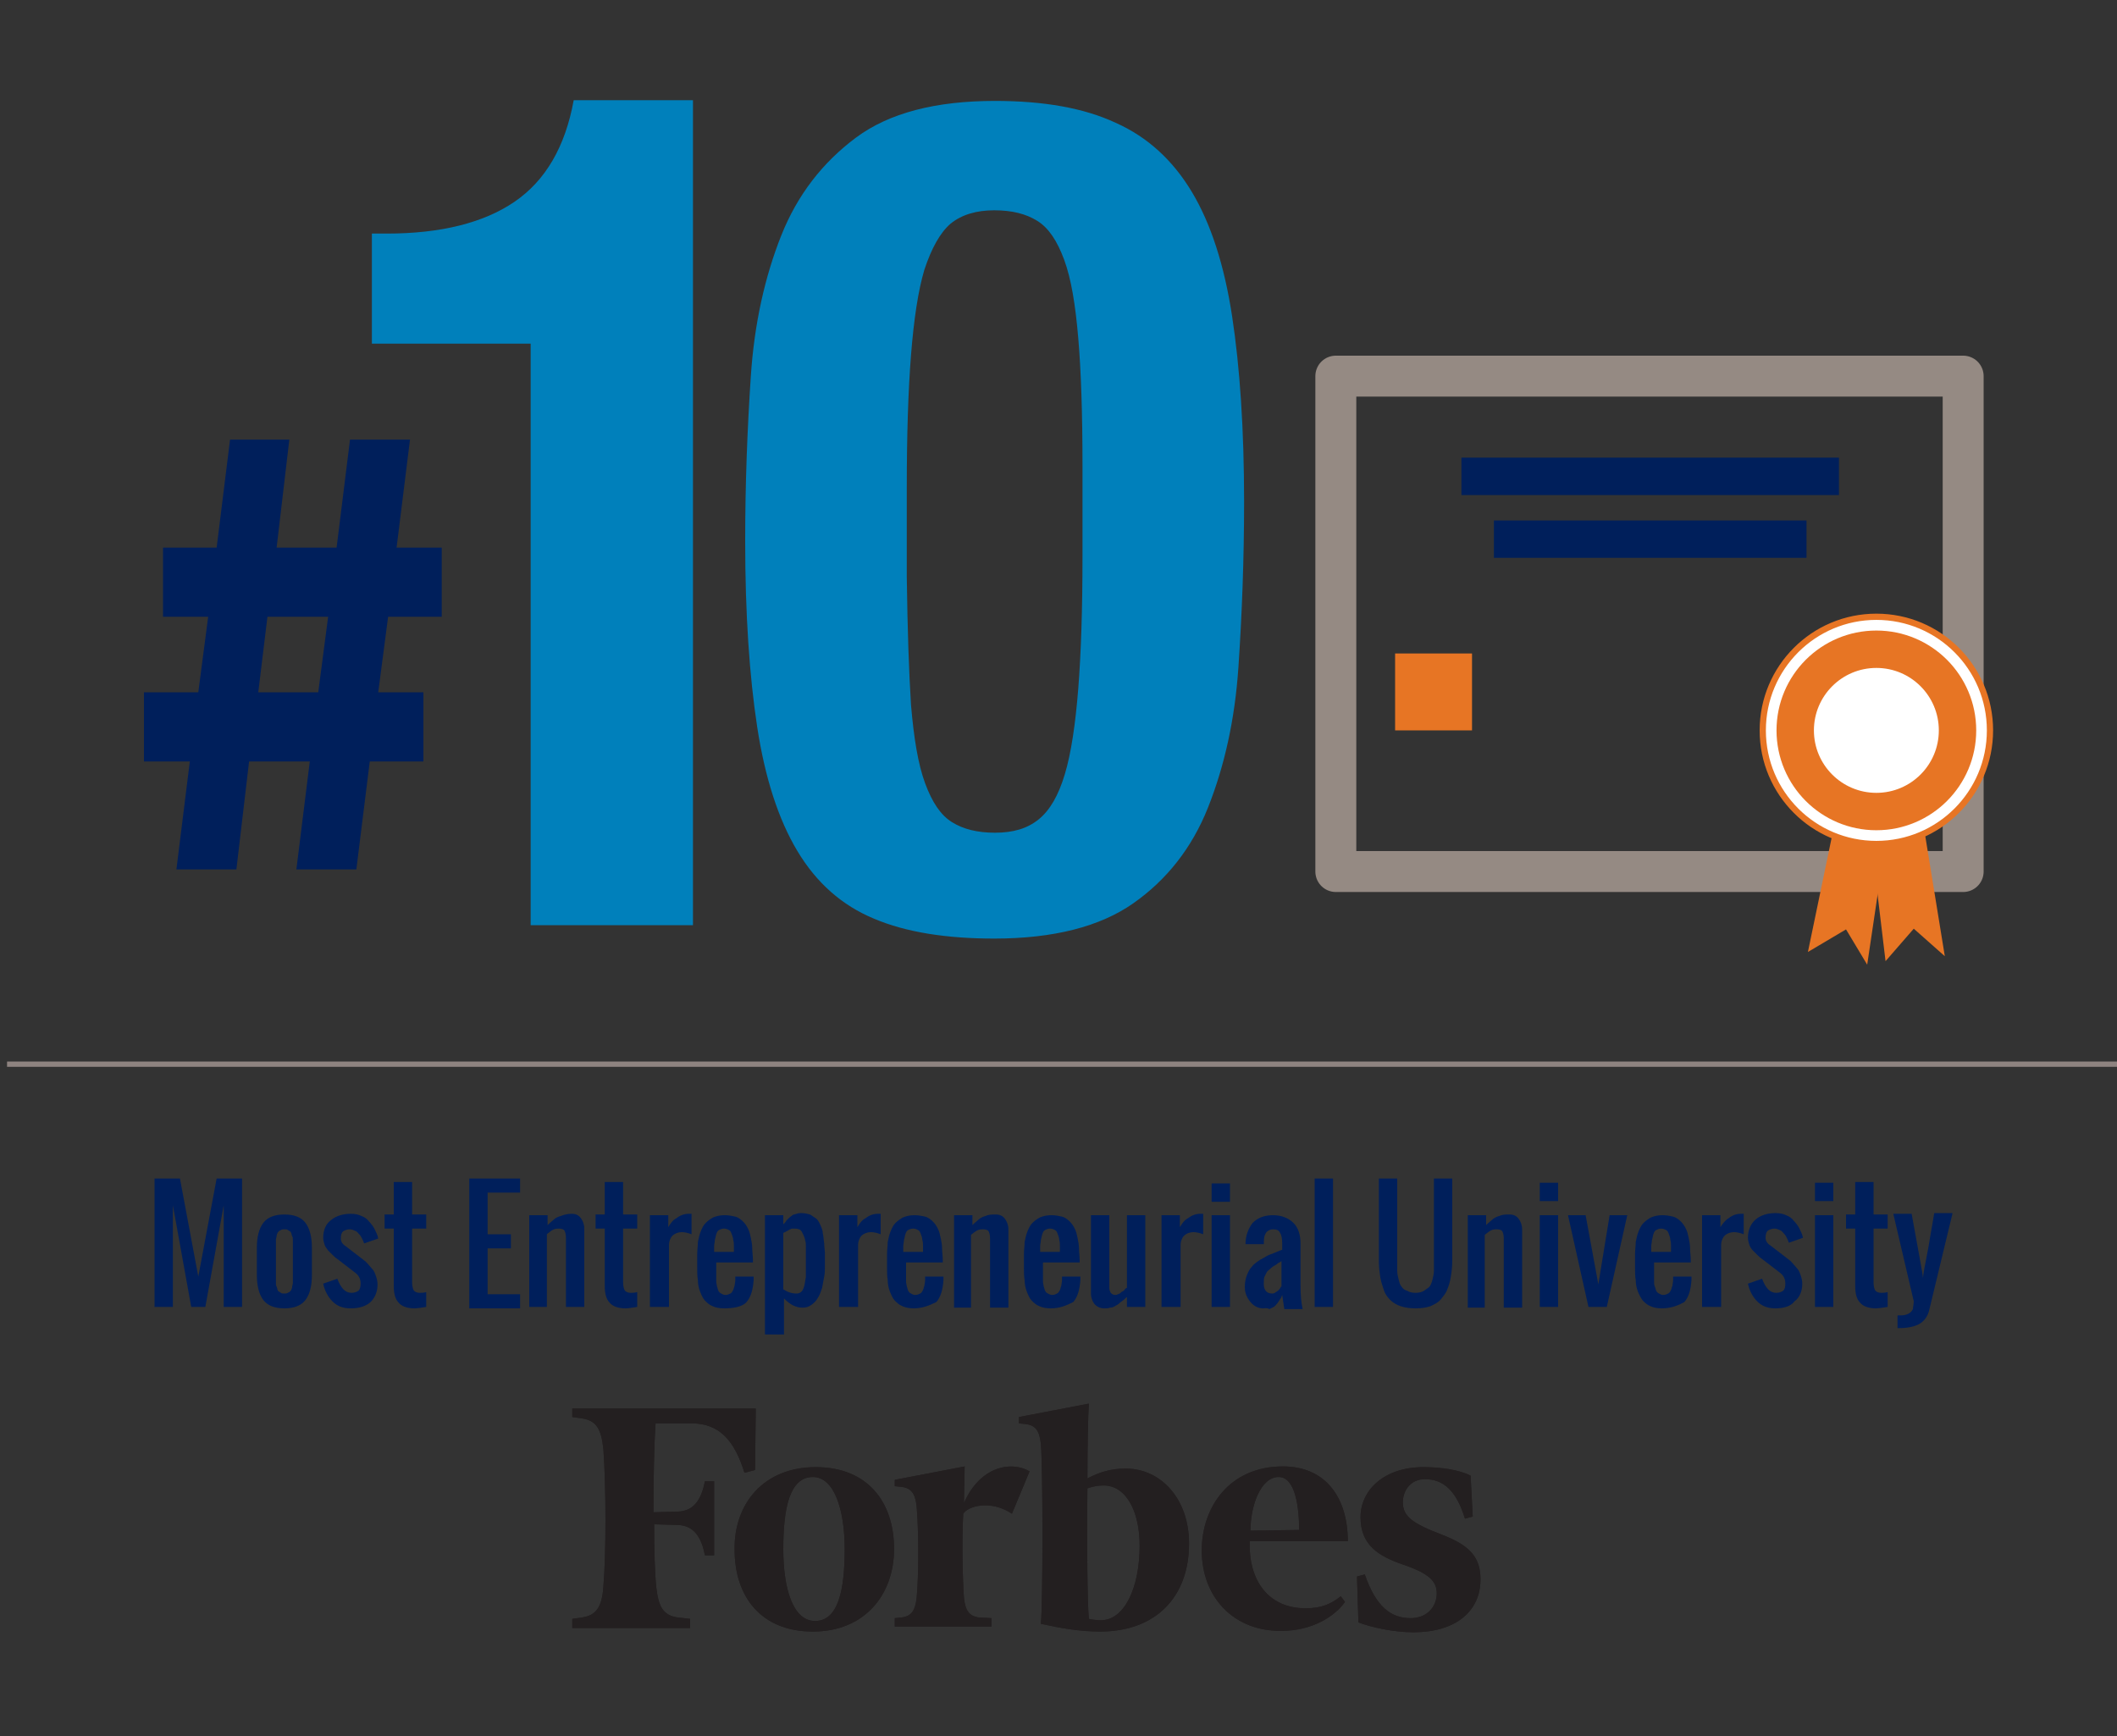 <?xml version="1.0" encoding="utf-8"?>
<!-- Generator: Adobe Illustrator 19.0.1, SVG Export Plug-In . SVG Version: 6.00 Build 0)  -->
<svg version="1.1" id="Layer_2" xmlns="http://www.w3.org/2000/svg" xmlns:xlink="http://www.w3.org/1999/xlink" x="0px" y="0px"
	 viewBox="-82 28 300 246" style="enable-background:new -82 28 300 246;" xml:space="preserve">
<rect x="-82" y="28" width="300" height="246" fill="#333333" stroke="none"/>
<style type="text/css">
	.st0{fill:#001F5B;}
	.st1{fill:#231F20;}
	.st2{fill:none;stroke:#8E8380;stroke-width:0.75;stroke-miterlimit:10;}
	.st3{fill:#0080BB;}
	.st4{fill:none;stroke:#958A83;stroke-width:5.802;stroke-linejoin:round;stroke-miterlimit:10;}
	.st5{fill:#E77524;}
	.st6{fill:#FFFFFF;stroke:#E77524;stroke-width:0.883;stroke-miterlimit:10;}
	.st7{fill:none;stroke:#E77524;stroke-width:5.299;stroke-miterlimit:10;}
	.st8{fill:none;stroke:#001F5B;stroke-width:5.299;stroke-linejoin:round;stroke-miterlimit:10;}
</style>
<g>
	<path class="st0" d="M-60.1,213.2V195h3.6l2.6,13.9l2.6-13.9h3.6v18.2h-2.6v-14.4l-2.6,14.4h-2l-2.6-14.4v14.4H-60.1z"/>
	<path class="st0" d="M-38.7,212.2c-0.6,0.8-1.6,1.2-3,1.2c-1.4,0-2.4-0.4-3-1.2c-0.6-0.8-0.9-2-0.9-3.5v-3.9c0-1.5,0.3-2.7,0.9-3.5
		c0.6-0.8,1.6-1.2,3-1.2c1.4,0,2.4,0.4,3,1.2c0.6,0.8,0.9,2,0.9,3.5v3.9C-37.8,210.2-38.1,211.4-38.7,212.2z M-42.2,211.2
		c0.1,0.1,0.3,0.1,0.5,0.1s0.3,0,0.5-0.1c0.1-0.1,0.3-0.1,0.3-0.2c0.1-0.1,0.2-0.2,0.2-0.3c0.1-0.2,0.1-0.3,0.1-0.4
		c0-0.1,0.1-0.3,0.1-0.5c0-0.2,0-0.4,0-0.5c0-0.1,0-0.3,0-0.6v-3.9c0-0.2,0-0.4,0-0.6c0-0.1,0-0.3,0-0.5c0-0.2,0-0.4-0.1-0.5
		c0-0.1-0.1-0.2-0.1-0.4c-0.1-0.2-0.1-0.3-0.2-0.3c-0.1-0.1-0.2-0.1-0.3-0.2c-0.1-0.1-0.3-0.1-0.5-0.1s-0.3,0-0.5,0.1
		c-0.1,0.1-0.3,0.1-0.3,0.2c-0.1,0.1-0.2,0.2-0.2,0.3c-0.1,0.2-0.1,0.3-0.1,0.4c0,0.1-0.1,0.3-0.1,0.5c0,0.2,0,0.4,0,0.5
		c0,0.1,0,0.3,0,0.6v3.9c0,0.3,0,0.4,0,0.6c0,0.1,0,0.3,0,0.5c0,0.2,0,0.4,0.1,0.5c0,0.1,0.1,0.2,0.1,0.4c0.1,0.2,0.1,0.3,0.2,0.3
		C-42.4,211.1-42.3,211.1-42.2,211.2z"/>
	<path class="st0" d="M-32.3,213.4c-1.1,0-1.9-0.3-2.6-1c-0.6-0.6-1.1-1.5-1.3-2.5l2-0.7c0.5,1.3,1.1,2,2,2c0.4,0,0.7-0.1,1-0.3
		c0.2-0.2,0.3-0.5,0.3-1c0-0.6-0.2-1.1-0.7-1.5l-2.6-2c-0.3-0.2-0.5-0.4-0.7-0.6c-0.2-0.2-0.4-0.4-0.6-0.6c-0.2-0.3-0.4-0.5-0.5-0.8
		c-0.1-0.3-0.2-0.7-0.2-1c0-1.1,0.4-2,1.1-2.5c0.7-0.6,1.7-0.9,2.8-0.9c0.6,0,1.1,0.1,1.5,0.3c0.5,0.2,0.8,0.4,1.1,0.8
		c0.3,0.3,0.6,0.7,0.8,1.1c0.2,0.4,0.4,0.8,0.5,1.3l-2,0.7c-0.1-0.3-0.2-0.5-0.3-0.7c-0.1-0.2-0.2-0.4-0.4-0.6
		c-0.2-0.2-0.3-0.4-0.6-0.5c-0.2-0.1-0.5-0.2-0.7-0.2c-0.4,0-0.7,0.1-1,0.3c-0.2,0.2-0.3,0.5-0.3,1c0,0.4,0.2,0.8,0.7,1.1l2.6,2
		c0.3,0.2,0.5,0.5,0.7,0.7c0.2,0.2,0.4,0.5,0.6,0.7c0.2,0.3,0.3,0.6,0.4,0.9c0.1,0.3,0.2,0.7,0.2,1.1c0,1.1-0.4,2-1.1,2.6
		C-30.2,213.1-31.1,213.4-32.3,213.4z"/>
	<path class="st0" d="M-23.3,213.4c-1,0-1.8-0.3-2.2-0.8c-0.5-0.5-0.7-1.3-0.7-2.4v-8.1h-1.3v-2h1.3v-4.6h2.6v4.6h2v2h-2v7.6
		c0,0.5,0.1,0.9,0.2,1.1c0.1,0.2,0.4,0.4,0.9,0.4c0.2,0,0.5,0,0.9-0.1v2.1C-22.3,213.3-22.8,213.4-23.3,213.4z"/>
	<path class="st0" d="M-15.5,213.2V195h7.2v2h-4.6v5.9h3.3v2h-3.3v6.5h4.6v2H-15.5z"/>
	<path class="st0" d="M-7,213.2v-13h2.6v1.4c0.4-0.4,0.7-0.6,0.9-0.8s0.6-0.4,1-0.5C-2,200.1-1.5,200-1,200c0.6,0,1,0.2,1.3,0.6
		c0.3,0.4,0.5,0.9,0.5,1.5v11.1h-2.6v-9.8c0-0.5-0.1-0.8-0.2-1c-0.1-0.2-0.4-0.3-0.8-0.3c-0.2,0-0.4,0-0.7,0.1
		c-0.2,0.1-0.4,0.2-0.5,0.3c-0.1,0.1-0.3,0.2-0.5,0.4v10.3H-7z"/>
	<path class="st0" d="M6.6,213.4c-1,0-1.8-0.3-2.2-0.8c-0.5-0.5-0.7-1.3-0.7-2.4v-8.1H2.4v-2h1.3v-4.6h2.6v4.6h2v2h-2v7.6
		c0,0.5,0.1,0.9,0.2,1.1c0.1,0.2,0.4,0.4,0.9,0.4c0.2,0,0.5,0,0.9-0.1v2.1C7.6,213.3,7.1,213.4,6.6,213.4z"/>
	<path class="st0" d="M10.1,213.2v-13h2.6v1.7c0.3-0.5,0.6-1,1.2-1.3c0.5-0.4,1.1-0.6,1.7-0.6c0,0,0.2,0,0.4,0v2.9
		c-0.5-0.2-1-0.3-1.4-0.3c-0.5,0-1,0.2-1.3,0.5c-0.3,0.3-0.5,0.8-0.5,1.3v8.8H10.1z"/>
	<path class="st0" d="M20.6,213.4c-0.6,0-1.2-0.1-1.6-0.3c-0.5-0.2-0.8-0.5-1.1-0.8c-0.3-0.3-0.5-0.8-0.7-1.3
		c-0.2-0.5-0.3-1.1-0.3-1.6c-0.1-0.5-0.1-1.2-0.1-1.9c0-0.6,0-1.1,0-1.7c0-0.7,0.1-1.3,0.1-1.8c0.1-0.5,0.2-1,0.4-1.5
		c0.2-0.5,0.4-0.9,0.7-1.2c0.3-0.3,0.7-0.6,1.1-0.8c0.5-0.2,1-0.3,1.6-0.3c0.6,0,1,0.1,1.5,0.2c0.4,0.1,0.8,0.4,1.1,0.7
		c0.3,0.3,0.5,0.6,0.7,1c0.2,0.4,0.3,0.8,0.4,1.3c0.1,0.5,0.2,1,0.2,1.5c0,0.5,0.1,1.1,0.1,1.7v0.3h-5.2v0.7c0,0.1,0,0.2,0,0.4
		c0,0.2,0,0.5,0,0.8c0,0.3,0,0.5,0,0.8c0,0.3,0.1,0.5,0.1,0.7c0.1,0.2,0.1,0.4,0.2,0.6c0.1,0.2,0.2,0.3,0.4,0.4s0.3,0.2,0.6,0.2
		c0.3,0,0.5-0.1,0.7-0.2c0.2-0.1,0.3-0.3,0.4-0.5c0.1-0.2,0.1-0.4,0.2-0.6c0-0.2,0.1-0.5,0.1-0.8v-0.5h2.6v0.5
		c-0.1,1.4-0.4,2.4-1,3.1S21.9,213.4,20.6,213.4z M19.4,205.4h2.6v-0.8c0-0.3,0-0.6-0.1-0.9c0-0.3-0.1-0.5-0.2-0.8
		c-0.1-0.3-0.2-0.5-0.4-0.6c-0.2-0.1-0.4-0.2-0.7-0.2c-0.3,0-0.5,0.1-0.7,0.2c-0.2,0.1-0.3,0.3-0.4,0.6c-0.1,0.3-0.1,0.5-0.2,0.8
		c0,0.3-0.1,0.6-0.1,0.9V205.4z"/>
	<path class="st0" d="M26.4,217.1v-16.9H29v1.3c0.2-0.2,0.4-0.4,0.4-0.5c0.1-0.1,0.2-0.2,0.4-0.4c0.2-0.2,0.4-0.3,0.5-0.4
		c0.1-0.1,0.3-0.1,0.6-0.2c0.2-0.1,0.5-0.1,0.7-0.1c0.4,0,0.8,0.1,1.2,0.2c0.3,0.2,0.6,0.4,0.9,0.6c0.2,0.2,0.4,0.5,0.6,1
		c0.2,0.4,0.3,0.8,0.3,1.1c0.1,0.3,0.1,0.8,0.2,1.4c0,0.6,0.1,1,0.1,1.4c0,0.4,0,0.8,0,1.5v0.2c0,0.6,0,1.1-0.1,1.6
		c-0.1,0.5-0.2,1.1-0.3,1.6c-0.2,0.5-0.3,1-0.6,1.4c-0.2,0.4-0.5,0.7-0.9,1c-0.4,0.3-0.8,0.4-1.3,0.4c-0.9,0-1.7-0.4-2.6-1.3v5.1
		H26.4z M30.9,211.3c0.3,0,0.5-0.1,0.7-0.3c0.2-0.2,0.3-0.5,0.4-0.9c0.1-0.4,0.1-0.7,0.2-1.1c0-0.4,0-0.8,0-1.3l0-1.7
		c0-0.3,0-0.5,0-0.7c0-0.2,0-0.4,0-0.7c0-0.3,0-0.6-0.1-0.8c0-0.2-0.1-0.4-0.2-0.7c-0.1-0.2-0.2-0.4-0.3-0.6
		c-0.1-0.1-0.2-0.3-0.4-0.3c-0.2-0.1-0.4-0.1-0.6-0.1c-0.1,0-0.2,0-0.3,0c-0.1,0-0.2,0-0.3,0.1c-0.1,0-0.2,0.1-0.2,0.1
		c-0.1,0-0.1,0.1-0.2,0.1c-0.1,0.1-0.2,0.1-0.2,0.1s-0.1,0.1-0.2,0.1c-0.1,0.1-0.2,0.1-0.2,0.1v8C29.6,211.1,30.2,211.3,30.9,211.3z
		"/>
	<path class="st0" d="M36.9,213.2v-13h2.6v1.7c0.3-0.5,0.6-1,1.2-1.3c0.5-0.4,1.1-0.6,1.7-0.6c0,0,0.2,0,0.4,0v2.9
		c-0.5-0.2-1-0.3-1.4-0.3c-0.5,0-1,0.2-1.3,0.5s-0.5,0.8-0.5,1.3v8.8H36.9z"/>
	<path class="st0" d="M47.5,213.4c-0.6,0-1.2-0.1-1.6-0.3c-0.5-0.2-0.8-0.5-1.1-0.8c-0.3-0.3-0.5-0.8-0.7-1.3
		c-0.2-0.5-0.3-1.1-0.3-1.6c-0.1-0.5-0.1-1.2-0.1-1.9c0-0.6,0-1.1,0-1.7c0-0.7,0.1-1.3,0.1-1.8c0.1-0.5,0.2-1,0.4-1.5
		c0.2-0.5,0.4-0.9,0.7-1.2c0.3-0.3,0.7-0.6,1.1-0.8c0.5-0.2,1-0.3,1.6-0.3c0.6,0,1,0.1,1.5,0.2c0.4,0.1,0.8,0.4,1.1,0.7
		c0.3,0.3,0.5,0.6,0.7,1c0.2,0.4,0.3,0.8,0.4,1.3c0.1,0.5,0.2,1,0.2,1.5c0,0.5,0.1,1.1,0.1,1.7v0.3h-5.2v0.7c0,0.1,0,0.2,0,0.4
		c0,0.2,0,0.5,0,0.8c0,0.3,0,0.5,0,0.8c0,0.3,0.1,0.5,0.1,0.7c0.1,0.2,0.1,0.4,0.2,0.6c0.1,0.2,0.2,0.3,0.4,0.4s0.3,0.2,0.6,0.2
		c0.3,0,0.5-0.1,0.7-0.2c0.2-0.1,0.3-0.3,0.4-0.5c0.1-0.2,0.1-0.4,0.2-0.6c0-0.2,0.1-0.5,0.1-0.8v-0.5h2.6v0.5
		c-0.1,1.4-0.4,2.4-1,3.1C49.7,213,48.7,213.4,47.5,213.4z M46.2,205.4h2.6v-0.8c0-0.3,0-0.6-0.1-0.9c0-0.3-0.1-0.5-0.2-0.8
		c-0.1-0.3-0.2-0.5-0.4-0.6c-0.2-0.1-0.4-0.2-0.7-0.2c-0.3,0-0.5,0.1-0.7,0.2c-0.2,0.1-0.3,0.3-0.4,0.6c-0.1,0.3-0.1,0.5-0.2,0.8
		c0,0.3-0.1,0.6-0.1,0.9V205.4z"/>
	<path class="st0" d="M53.2,213.2v-13h2.6v1.4c0.4-0.4,0.7-0.6,0.9-0.8s0.6-0.4,1-0.5c0.4-0.2,0.9-0.2,1.4-0.2c0.6,0,1,0.2,1.3,0.6
		c0.3,0.4,0.5,0.9,0.5,1.5v11.1h-2.6v-9.8c0-0.5-0.1-0.8-0.2-1c-0.1-0.2-0.4-0.3-0.8-0.3c-0.2,0-0.4,0-0.7,0.1
		c-0.2,0.1-0.4,0.2-0.5,0.3c-0.1,0.1-0.3,0.2-0.5,0.4v10.3H53.2z"/>
	<path class="st0" d="M66.9,213.4c-0.6,0-1.2-0.1-1.6-0.3c-0.5-0.2-0.8-0.5-1.1-0.8c-0.3-0.3-0.5-0.8-0.7-1.3
		c-0.2-0.5-0.3-1.1-0.3-1.6c-0.1-0.5-0.1-1.2-0.1-1.9c0-0.6,0-1.1,0-1.7c0-0.7,0.1-1.3,0.1-1.8c0.1-0.5,0.2-1,0.4-1.5
		c0.2-0.5,0.4-0.9,0.7-1.2c0.3-0.3,0.7-0.6,1.1-0.8c0.5-0.2,1-0.3,1.6-0.3c0.6,0,1,0.1,1.5,0.2c0.4,0.1,0.8,0.4,1.1,0.7
		c0.3,0.3,0.5,0.6,0.7,1c0.2,0.4,0.3,0.8,0.4,1.3c0.1,0.5,0.2,1,0.2,1.5c0,0.5,0.1,1.1,0.1,1.7v0.3h-5.2v0.7c0,0.1,0,0.2,0,0.4
		c0,0.2,0,0.5,0,0.8c0,0.3,0,0.5,0,0.8c0,0.3,0.1,0.5,0.1,0.7c0.1,0.2,0.1,0.4,0.2,0.6c0.1,0.2,0.2,0.3,0.4,0.4s0.3,0.2,0.6,0.2
		c0.3,0,0.5-0.1,0.7-0.2c0.2-0.1,0.3-0.3,0.4-0.5c0.1-0.2,0.1-0.4,0.2-0.6c0-0.2,0.1-0.5,0.1-0.8v-0.5h2.6v0.5
		c-0.1,1.4-0.4,2.4-1,3.1C69.1,213,68.2,213.4,66.9,213.4z M65.6,205.4h2.6v-0.8c0-0.3,0-0.6-0.1-0.9c0-0.3-0.1-0.5-0.2-0.8
		c-0.1-0.3-0.2-0.5-0.4-0.6c-0.2-0.1-0.4-0.2-0.7-0.2c-0.3,0-0.5,0.1-0.7,0.2c-0.2,0.1-0.3,0.3-0.4,0.6c-0.1,0.3-0.1,0.5-0.2,0.8
		c0,0.3-0.1,0.6-0.1,0.9V205.4z"/>
	<path class="st0" d="M74.5,213.4c-0.6,0-1-0.2-1.4-0.6c-0.3-0.4-0.5-0.9-0.5-1.5v-11.1h2.6v10.3c0,0.3,0.1,0.5,0.2,0.7
		c0.2,0.2,0.4,0.3,0.6,0.3c0.1,0,0.3,0,0.4-0.1c0.1,0,0.3-0.1,0.4-0.2c0.1-0.1,0.2-0.2,0.3-0.2c0.1-0.1,0.2-0.1,0.3-0.3
		c0.1-0.1,0.2-0.2,0.3-0.2v-10.3h2.6v13h-2.6v-1.4c-0.3,0.2-0.4,0.4-0.6,0.5c-0.1,0.1-0.3,0.2-0.5,0.4c-0.2,0.2-0.5,0.3-0.6,0.4
		c-0.2,0.1-0.4,0.2-0.7,0.2C75.1,213.4,74.8,213.4,74.5,213.4z"/>
	<path class="st0" d="M82.6,213.2v-13h2.6v1.7c0.3-0.5,0.6-1,1.2-1.3c0.5-0.4,1.1-0.6,1.7-0.6c0,0,0.2,0,0.4,0v2.9
		c-0.5-0.2-1-0.3-1.4-0.3c-0.5,0-1,0.2-1.3,0.5c-0.3,0.3-0.5,0.8-0.5,1.3v8.8H82.6z"/>
	<path class="st0" d="M89.7,198.3v-2.6h2.6v2.6H89.7z M89.7,213.2v-13h2.6v13H89.7z"/>
	<path class="st0" d="M97,213.4c-0.7,0-1.3-0.3-1.8-0.9c-0.5-0.6-0.8-1.3-0.8-2.1c0-0.6,0.1-1.2,0.3-1.7c0.2-0.5,0.4-0.9,0.7-1.2
		c0.2-0.3,0.6-0.6,1.2-1c0.6-0.3,1-0.6,1.3-0.7c0.3-0.1,0.8-0.3,1.5-0.6c0.1,0,0.2-0.1,0.3-0.1v-0.9c0-0.7-0.1-1.2-0.3-1.5
		c-0.2-0.4-0.5-0.5-1-0.5c-0.4,0-0.8,0.2-1,0.5c-0.2,0.3-0.3,0.7-0.3,1.3c0,0.1,0,0.2,0,0.3h-2.6c0-1.2,0.4-2.2,1-3
		c0.7-0.7,1.6-1.1,2.9-1.1c1.2,0,2.2,0.4,2.9,1.1s1,1.7,1,3v5.9c0,1.4,0.1,2.4,0.3,3.3h-2.6l-0.3-2c-0.1,0.3-0.2,0.5-0.3,0.6
		c-0.1,0.2-0.2,0.3-0.4,0.6c-0.2,0.2-0.3,0.4-0.5,0.5c-0.2,0.1-0.4,0.2-0.6,0.3C97.5,213.3,97.3,213.4,97,213.4z M98.3,211.3
		c0.2,0,0.4-0.1,0.5-0.2c0.2-0.1,0.3-0.2,0.4-0.3c0.1-0.1,0.2-0.2,0.3-0.4c0,0,0-0.1,0.1-0.1v-3.6c-0.1,0.1-0.3,0.2-0.5,0.3
		c-0.2,0.2-0.4,0.3-0.6,0.4c-0.1,0.1-0.3,0.2-0.5,0.4c-0.2,0.2-0.4,0.3-0.5,0.5c-0.1,0.2-0.2,0.4-0.3,0.6c-0.1,0.2-0.1,0.5-0.1,0.7
		C97,210.7,97.4,211.3,98.3,211.3z"/>
	<path class="st0" d="M104.3,213.2V195h2.6v18.2H104.3z"/>
	<g>
		<path class="st0" d="M120.7,213.1c-0.6,0.2-1.3,0.3-2.1,0.3s-1.5-0.1-2.1-0.3c-0.6-0.2-1.1-0.5-1.5-0.9c-0.4-0.4-0.7-0.8-0.9-1.4
			c-0.2-0.6-0.4-1.2-0.5-1.8c-0.1-0.7-0.2-1.4-0.2-2.2V195h2.6v11.7c0,0.6,0,1,0,1.4c0,0.4,0.1,0.8,0.2,1.2c0.1,0.4,0.2,0.8,0.4,1
			c0.2,0.3,0.4,0.5,0.8,0.6c0.3,0.2,0.7,0.3,1.2,0.3c0.5,0,0.9-0.1,1.2-0.3c0.3-0.2,0.6-0.4,0.8-0.6c0.2-0.3,0.3-0.6,0.4-1
			c0.1-0.4,0.2-0.8,0.2-1.2c0-0.4,0-0.9,0-1.4V195h2.6v11.7c0,0.8-0.1,1.6-0.2,2.2c-0.1,0.7-0.3,1.3-0.5,1.8c-0.2,0.6-0.6,1-0.9,1.4
			C121.8,212.6,121.3,212.8,120.7,213.1z"/>
		<path class="st0" d="M126,213.2v-13h2.6v1.4c0.4-0.4,0.7-0.6,0.9-0.8c0.2-0.2,0.6-0.4,1-0.5c0.4-0.2,0.9-0.2,1.4-0.2
			c0.6,0,1,0.2,1.3,0.6c0.3,0.4,0.5,0.9,0.5,1.5v11.1h-2.6v-9.8c0-0.5-0.1-0.8-0.2-1c-0.1-0.2-0.4-0.3-0.8-0.3c-0.2,0-0.4,0-0.7,0.1
			c-0.2,0.1-0.4,0.2-0.5,0.3c-0.1,0.1-0.3,0.2-0.5,0.4v10.3H126z"/>
		<path class="st0" d="M136.2,198.2v-2.6h2.6v2.6H136.2z M136.2,213.2v-13h2.6v13H136.2z"/>
		<path class="st0" d="M143.1,213.2l-2.9-13h2.5l1.8,9.8l1.6-9.8h2.5l-2.9,13H143.1z"/>
		<path class="st0" d="M153.5,213.4c-0.6,0-1.2-0.1-1.6-0.3c-0.5-0.2-0.8-0.5-1.1-0.8c-0.3-0.4-0.5-0.8-0.7-1.3
			c-0.2-0.5-0.3-1.1-0.3-1.6c-0.1-0.5-0.1-1.2-0.1-1.9c0-0.6,0-1.1,0-1.7c0-0.7,0.1-1.3,0.1-1.8c0.1-0.5,0.2-1,0.4-1.5
			c0.2-0.5,0.4-0.9,0.7-1.2c0.3-0.3,0.7-0.6,1.1-0.8c0.5-0.2,1-0.3,1.6-0.3c0.6,0,1,0.1,1.5,0.2c0.4,0.1,0.8,0.4,1.1,0.7
			c0.3,0.3,0.5,0.6,0.7,1c0.2,0.4,0.3,0.8,0.4,1.3c0.1,0.5,0.2,1,0.2,1.5c0,0.5,0.1,1.1,0.1,1.7v0.3h-5.2v0.7c0,0.1,0,0.2,0,0.4
			c0,0.3,0,0.5,0,0.8c0,0.3,0,0.5,0,0.8c0,0.3,0,0.5,0.1,0.7c0.1,0.2,0.1,0.4,0.2,0.6c0.1,0.2,0.2,0.3,0.4,0.4
			c0.2,0.1,0.3,0.2,0.6,0.2c0.3,0,0.5-0.1,0.7-0.2c0.2-0.1,0.3-0.3,0.4-0.5c0.1-0.2,0.1-0.4,0.2-0.6c0-0.2,0.1-0.5,0.1-0.8v-0.5h2.6
			v0.5c-0.1,1.4-0.4,2.4-1,3.1C155.8,213,154.8,213.4,153.5,213.4z M152.2,205.4h2.6v-0.8c0-0.3,0-0.6-0.1-0.9
			c0-0.3-0.1-0.5-0.2-0.8c-0.1-0.3-0.2-0.5-0.4-0.6c-0.2-0.1-0.4-0.2-0.7-0.2c-0.3,0-0.5,0.1-0.7,0.2c-0.2,0.1-0.3,0.3-0.4,0.6
			c-0.1,0.3-0.1,0.5-0.2,0.8c0,0.3-0.1,0.6-0.1,0.9V205.4z"/>
		<path class="st0" d="M159.2,213.2v-13h2.6v1.7c0.3-0.5,0.7-1,1.2-1.3c0.5-0.4,1.1-0.6,1.7-0.6c0,0,0.2,0,0.4,0v2.9
			c-0.5-0.2-1-0.3-1.4-0.3c-0.5,0-1,0.2-1.3,0.5c-0.3,0.3-0.5,0.8-0.5,1.3v8.8H159.2z"/>
		<path class="st0" d="M169.6,213.4c-1.1,0-1.9-0.3-2.6-1c-0.6-0.6-1.1-1.5-1.3-2.5l2-0.7c0.5,1.3,1.1,2,2,2c0.4,0,0.7-0.1,1-0.3
			c0.2-0.2,0.3-0.5,0.3-1c0-0.6-0.2-1.1-0.7-1.5l-2.6-2c-0.3-0.2-0.5-0.4-0.7-0.6c-0.2-0.2-0.4-0.4-0.6-0.6
			c-0.2-0.2-0.4-0.5-0.5-0.8c-0.1-0.3-0.2-0.7-0.2-1c0-1.1,0.4-2,1.1-2.6c0.7-0.6,1.7-0.9,2.8-0.9c0.6,0,1.1,0.1,1.5,0.3
			c0.5,0.2,0.8,0.4,1.1,0.8c0.3,0.3,0.6,0.7,0.8,1.1c0.2,0.4,0.4,0.8,0.5,1.3l-2,0.7c-0.1-0.3-0.2-0.5-0.3-0.7
			c-0.1-0.2-0.2-0.4-0.4-0.6c-0.2-0.2-0.3-0.4-0.6-0.5c-0.2-0.1-0.5-0.2-0.7-0.2c-0.4,0-0.7,0.1-1,0.3c-0.2,0.2-0.3,0.5-0.3,1
			c0,0.4,0.2,0.8,0.7,1.1l2.6,2c0.3,0.2,0.5,0.5,0.7,0.7c0.2,0.2,0.4,0.5,0.6,0.7c0.2,0.3,0.3,0.6,0.4,0.9c0.1,0.3,0.2,0.7,0.2,1.1
			c0,1.1-0.4,2-1.1,2.5C171.8,213.1,170.8,213.4,169.6,213.4z"/>
		<path class="st0" d="M175.2,198.2v-2.6h2.6v2.6H175.2z M175.2,213.2v-13h2.6v13H175.2z"/>
		<path class="st0" d="M183.8,213.4c-1,0-1.8-0.3-2.2-0.8c-0.5-0.5-0.7-1.3-0.7-2.4v-8.1h-1.3v-2h1.3v-4.6h2.6v4.6h2v2h-2v7.6
			c0,0.5,0.1,0.9,0.2,1.1c0.1,0.2,0.4,0.4,0.9,0.4c0.2,0,0.5,0,0.9-0.1v2.1C184.8,213.3,184.2,213.4,183.8,213.4z"/>
		<path class="st0" d="M186.9,216.4v-2c0.5,0,0.9,0,1.2-0.1c0.3-0.1,0.5-0.2,0.7-0.4c0.2-0.2,0.3-0.4,0.3-0.6c0-0.2,0.1-0.5,0.1-0.9
			l-2.9-12.4h2.6c1,5.6,1.6,8.6,1.6,9.1c0.1-0.9,0.3-1.9,0.5-2.9c0.2-1,0.4-2.1,0.6-3.4c0.2-1.2,0.4-2.2,0.5-2.9h2.6l-3.3,13.7
			c-0.2,0.9-0.7,1.6-1.4,2c-0.7,0.4-1.7,0.6-2.9,0.6H186.9z"/>
	</g>
</g>
<g>
	<path class="st1" d="M77.5,236.1c-2,0-3.7,0.5-5.4,1.4c0-4.8,0.1-9,0.2-10.6l-9.9,1.9v0.9l1,0.1c1.4,0.2,1.9,1,2.1,2.8
		c0.3,3.5,0.3,22.5,0,25.5c2.7,0.6,5.5,1.1,8.4,1.1c7.8,0,12.6-4.8,12.6-12.5C86.5,240.5,82.6,236.1,77.5,236.1 M74,257.6
		c-0.6,0-1.3-0.1-1.7-0.2c-0.2-2.1-0.3-10.9-0.2-18.5c0.9-0.3,1.5-0.4,2.3-0.4c3.2,0,5.1,3.7,5.1,8.5
		C79.5,253.1,77.3,257.6,74,257.6z"/>
	<path class="st1" d="M25.1,227.6h-26v1.2l1.4,0.2c2,0.3,2.7,1.5,3,4.3c0.4,5.4,0.4,15,0,19.6c-0.2,2.8-1,4-3,4.3l-1.4,0.2v1.3h16.7
		v-1.3l-1.8-0.2c-2-0.3-2.7-1.5-3-4.3c-0.2-1.9-0.3-5.1-0.3-8.9l3.4,0.1c2.3,0.1,3.3,1.8,3.8,4.3h1.3v-10.5h-1.3
		c-0.5,2.5-1.5,4.2-3.8,4.3l-3.5,0.1c0-5,0.1-9.7,0.3-12.6h5.1c4,0,6.1,2.5,7.5,7l1.5-0.4L25.1,227.6"/>
	<path class="st1" d="M33.6,235.9c7.4,0,11.1,5,11.1,11.6c0,6.4-4.1,11.7-11.5,11.7c-7.4,0-11.1-5-11.1-11.6
		C22,241.1,26.2,235.9,33.6,235.9 M33.2,237.3c-3.3,0-4.2,4.4-4.2,10.2c0,5.7,1.4,10.2,4.5,10.2c3.3,0,4.2-4.4,4.2-10.2
		C37.7,241.9,36.2,237.3,33.2,237.3z"/>
	<path class="st1" d="M88.3,247.7c0-6.1,3.9-11.9,11.5-11.9c6.2,0,9.2,4.6,9.2,10.6H95.1c-0.2,5.5,2.6,9.5,7.9,9.5
		c2.3,0,3.6-0.6,5-1.7l0.6,0.8c-1.5,2.1-4.7,4.1-9,4.1C93,259.2,88.3,254.5,88.3,247.7 M95.2,244.9l6.9-0.1c0-3.1-0.5-7.5-2.9-7.5
		C96.6,237.3,95.2,241.5,95.2,244.9z"/>
	<path class="st1" d="M126.4,237.1c-1.6-0.8-4.1-1.2-6.7-1.2c-5.6,0-8.9,3.3-8.9,7.1c0,3.9,2.5,5.5,6,6.7c3.8,1.3,4.8,2.4,4.8,4.1
		c0,1.8-1.3,3.5-3.7,3.5c-2.8,0-4.9-1.6-6.5-6.2l-1.1,0.3l0.2,6.5c1.8,0.7,5,1.4,7.8,1.4c5.9,0,9.5-2.9,9.5-7.5
		c0-3.1-1.5-4.8-5.4-6.3c-4.2-1.6-5.6-2.6-5.6-4.6c0-1.9,1.3-3.3,3.1-3.3c2.7,0,4.5,1.7,5.7,5.6l1.1-0.3L126.4,237.1"/>
	<path class="st1" d="M63.9,236.5c-2.5-1.5-7-0.8-9.3,4.5l0.1-5.2l-9.9,1.9v0.9l1,0.1c1.4,0.2,1.9,1,2.1,2.8c0.3,3.5,0.3,9.8,0,12.9
		c-0.2,1.8-0.7,2.6-2.1,2.8l-1,0.1v1.2h13.7v-1.2l-1.8-0.1c-1.4-0.2-1.9-1-2.1-2.8c-0.2-2.8-0.3-8.3-0.1-11.9c0.7-1.1,3.9-2,6.9,0
		L63.9,236.5"/>
	<path class="st1" d="M77.5,236.1c-2,0-3.7,0.5-5.4,1.4c0-4.8,0.1-9,0.2-10.6l-9.9,1.9v0.9l1,0.1c1.4,0.2,1.9,1,2.1,2.8
		c0.3,3.5,0.3,22.5,0,25.5c2.7,0.6,5.5,1.1,8.4,1.1c7.8,0,12.6-4.8,12.6-12.5C86.5,240.5,82.6,236.1,77.5,236.1 M74,257.6
		c-0.6,0-1.3-0.1-1.7-0.2c-0.2-2.1-0.3-10.9-0.2-18.5c0.9-0.3,1.5-0.4,2.3-0.4c3.2,0,5.1,3.7,5.1,8.5
		C79.5,253.1,77.3,257.6,74,257.6z"/>
	<path class="st1" d="M25.1,227.6h-26v1.2l1.4,0.2c2,0.3,2.7,1.5,3,4.3c0.4,5.4,0.4,15,0,19.6c-0.2,2.8-1,4-3,4.3l-1.4,0.2v1.3h16.7
		v-1.3l-1.8-0.2c-2-0.3-2.7-1.5-3-4.3c-0.2-1.9-0.3-5.1-0.3-8.9l3.4,0.1c2.3,0.1,3.3,1.8,3.8,4.3h1.3v-10.5h-1.3
		c-0.5,2.5-1.5,4.2-3.8,4.3l-3.5,0.1c0-5,0.1-9.7,0.3-12.6h5.1c4,0,6.1,2.5,7.5,7l1.5-0.4L25.1,227.6"/>
	<path class="st1" d="M33.6,235.9c7.4,0,11.1,5,11.1,11.6c0,6.4-4.1,11.7-11.5,11.7c-7.4,0-11.1-5-11.1-11.6
		C22,241.1,26.2,235.9,33.6,235.9 M33.2,237.3c-3.3,0-4.2,4.4-4.2,10.2c0,5.7,1.4,10.2,4.5,10.2c3.3,0,4.2-4.4,4.2-10.2
		C37.7,241.9,36.2,237.3,33.2,237.3z"/>
	<path class="st1" d="M88.3,247.7c0-6.1,3.9-11.9,11.5-11.9c6.2,0,9.2,4.6,9.2,10.6H95.1c-0.2,5.5,2.6,9.5,7.9,9.5
		c2.3,0,3.6-0.6,5-1.7l0.6,0.8c-1.5,2.1-4.7,4.1-9,4.1C93,259.2,88.3,254.5,88.3,247.7 M95.2,244.9l6.9-0.1c0-3.1-0.5-7.5-2.9-7.5
		C96.6,237.3,95.2,241.5,95.2,244.9z"/>
	<path class="st1" d="M126.4,237.1c-1.6-0.8-4.1-1.2-6.7-1.2c-5.6,0-8.9,3.3-8.9,7.1c0,3.9,2.5,5.5,6,6.7c3.8,1.3,4.8,2.4,4.8,4.1
		c0,1.8-1.3,3.5-3.7,3.5c-2.8,0-4.9-1.6-6.5-6.2l-1.1,0.3l0.2,6.5c1.8,0.7,5,1.4,7.8,1.4c5.9,0,9.5-2.9,9.5-7.5
		c0-3.1-1.5-4.8-5.4-6.3c-4.2-1.6-5.6-2.6-5.6-4.6c0-1.9,1.3-3.3,3.1-3.3c2.7,0,4.5,1.7,5.7,5.6l1.1-0.3L126.4,237.1"/>
	<path class="st1" d="M63.9,236.5c-2.5-1.5-7-0.8-9.3,4.5l0.1-5.2l-9.9,1.9v0.9l1,0.1c1.4,0.2,1.9,1,2.1,2.8c0.3,3.5,0.3,9.8,0,12.9
		c-0.2,1.8-0.7,2.6-2.1,2.8l-1,0.1v1.2h13.7v-1.2l-1.8-0.1c-1.4-0.2-1.9-1-2.1-2.8c-0.2-2.8-0.3-8.3-0.1-11.9c0.7-1.1,3.9-2,6.9,0
		L63.9,236.5"/>
</g>
<line class="st2" x1="-81" y1="178.8" x2="218" y2="178.8"/>
<g>
	<path class="st0" d="M-53.9,126.1l1.4-10.7h-6.4v-9.8h7.6l1.9-15.3h8.4l-1.8,15.3h8.5l1.9-15.3h8.5l-1.9,15.3h6.4v9.8h-7.6
		l-1.4,10.7h6.4v9.8h-7.6l-1.9,15.3h-8.5l1.9-15.3h-8.6l-1.8,15.3H-57l1.9-15.3h-6.5v-9.8H-53.9z M-36.9,126.1l1.4-10.7h-8.6
		l-1.3,10.7H-36.9z"/>
</g>
<g>
	<path class="st3" d="M-6.8,76.7h-22.5V61.1h2.1c7.6,0,13.7-1.5,18.1-4.5c4.4-3,7.2-7.8,8.4-14.4h16.9v116.9H-6.8V76.7z"/>
	<path class="st3" d="M24.4,81.3c0.5-7.5,2-14.1,4.3-19.9c2.3-5.8,5.9-10.4,10.6-13.9c4.7-3.5,11.3-5.2,19.7-5.2
		c6.9,0,12.6,1,17.1,3.1c4.5,2,8.1,5.3,10.8,9.8c2.7,4.5,4.6,10.4,5.7,17.6c1.1,7.2,1.7,16,1.7,26.3c0,8.1-0.3,16-0.8,23.4
		c-0.5,7.5-2,14.1-4.3,19.9c-2.3,5.8-5.9,10.3-10.6,13.6c-4.7,3.3-11.3,5-19.7,5c-6.8,0-12.5-0.9-17-2.8c-4.6-1.9-8.2-5.1-10.9-9.6
		c-2.7-4.5-4.6-10.4-5.7-17.6c-1.1-7.2-1.7-16-1.7-26.3C23.6,96.6,23.9,88.8,24.4,81.3z M47.1,127.9c0.4,4.7,1,8.4,2,11.1
		c1,2.7,2.2,4.5,3.8,5.5c1.6,1,3.6,1.5,6.1,1.5c2.6,0,4.6-0.6,6.2-1.9c1.6-1.3,2.8-3.4,3.7-6.4c0.9-3,1.5-7.1,1.9-12.1
		c0.4-5.1,0.6-11.3,0.6-18.8V94c0-7.4-0.2-13.4-0.6-18.1c-0.4-4.7-1-8.4-2-11.1c-1-2.7-2.2-4.5-3.8-5.5c-1.6-1-3.6-1.5-6.1-1.5
		c-2.5,0-4.6,0.6-6.2,1.9C51.2,61,50,63.2,49,66.2c-0.9,3-1.5,7.1-1.9,12.1c-0.4,5.1-0.6,11.3-0.6,18.8v12.7
		C46.6,117.2,46.8,123.2,47.1,127.9z"/>
</g>
<g>
	<g>
		<rect x="107.3" y="81.3" class="st4" width="88.9" height="70.2"/>
		<polygon class="st5" points="178.5,142.2 174.2,162.9 179.6,159.7 182.6,164.7 185.7,143.9 		"/>
		<polygon class="st5" points="182.7,143.3 185.2,164.2 189.2,159.6 193.6,163.5 190.2,142.6 		"/>
		<circle class="st6" cx="183.9" cy="131.5" r="16.1"/>
		<circle class="st7" cx="183.9" cy="131.5" r="11.5"/>
		<rect x="115.7" y="120.6" class="st5" width="10.9" height="10.9"/>
	</g>
	<line class="st8" x1="125.1" y1="95.5" x2="178.6" y2="95.5"/>
	<line class="st8" x1="129.7" y1="104.4" x2="174" y2="104.4"/>
</g>
</svg>
